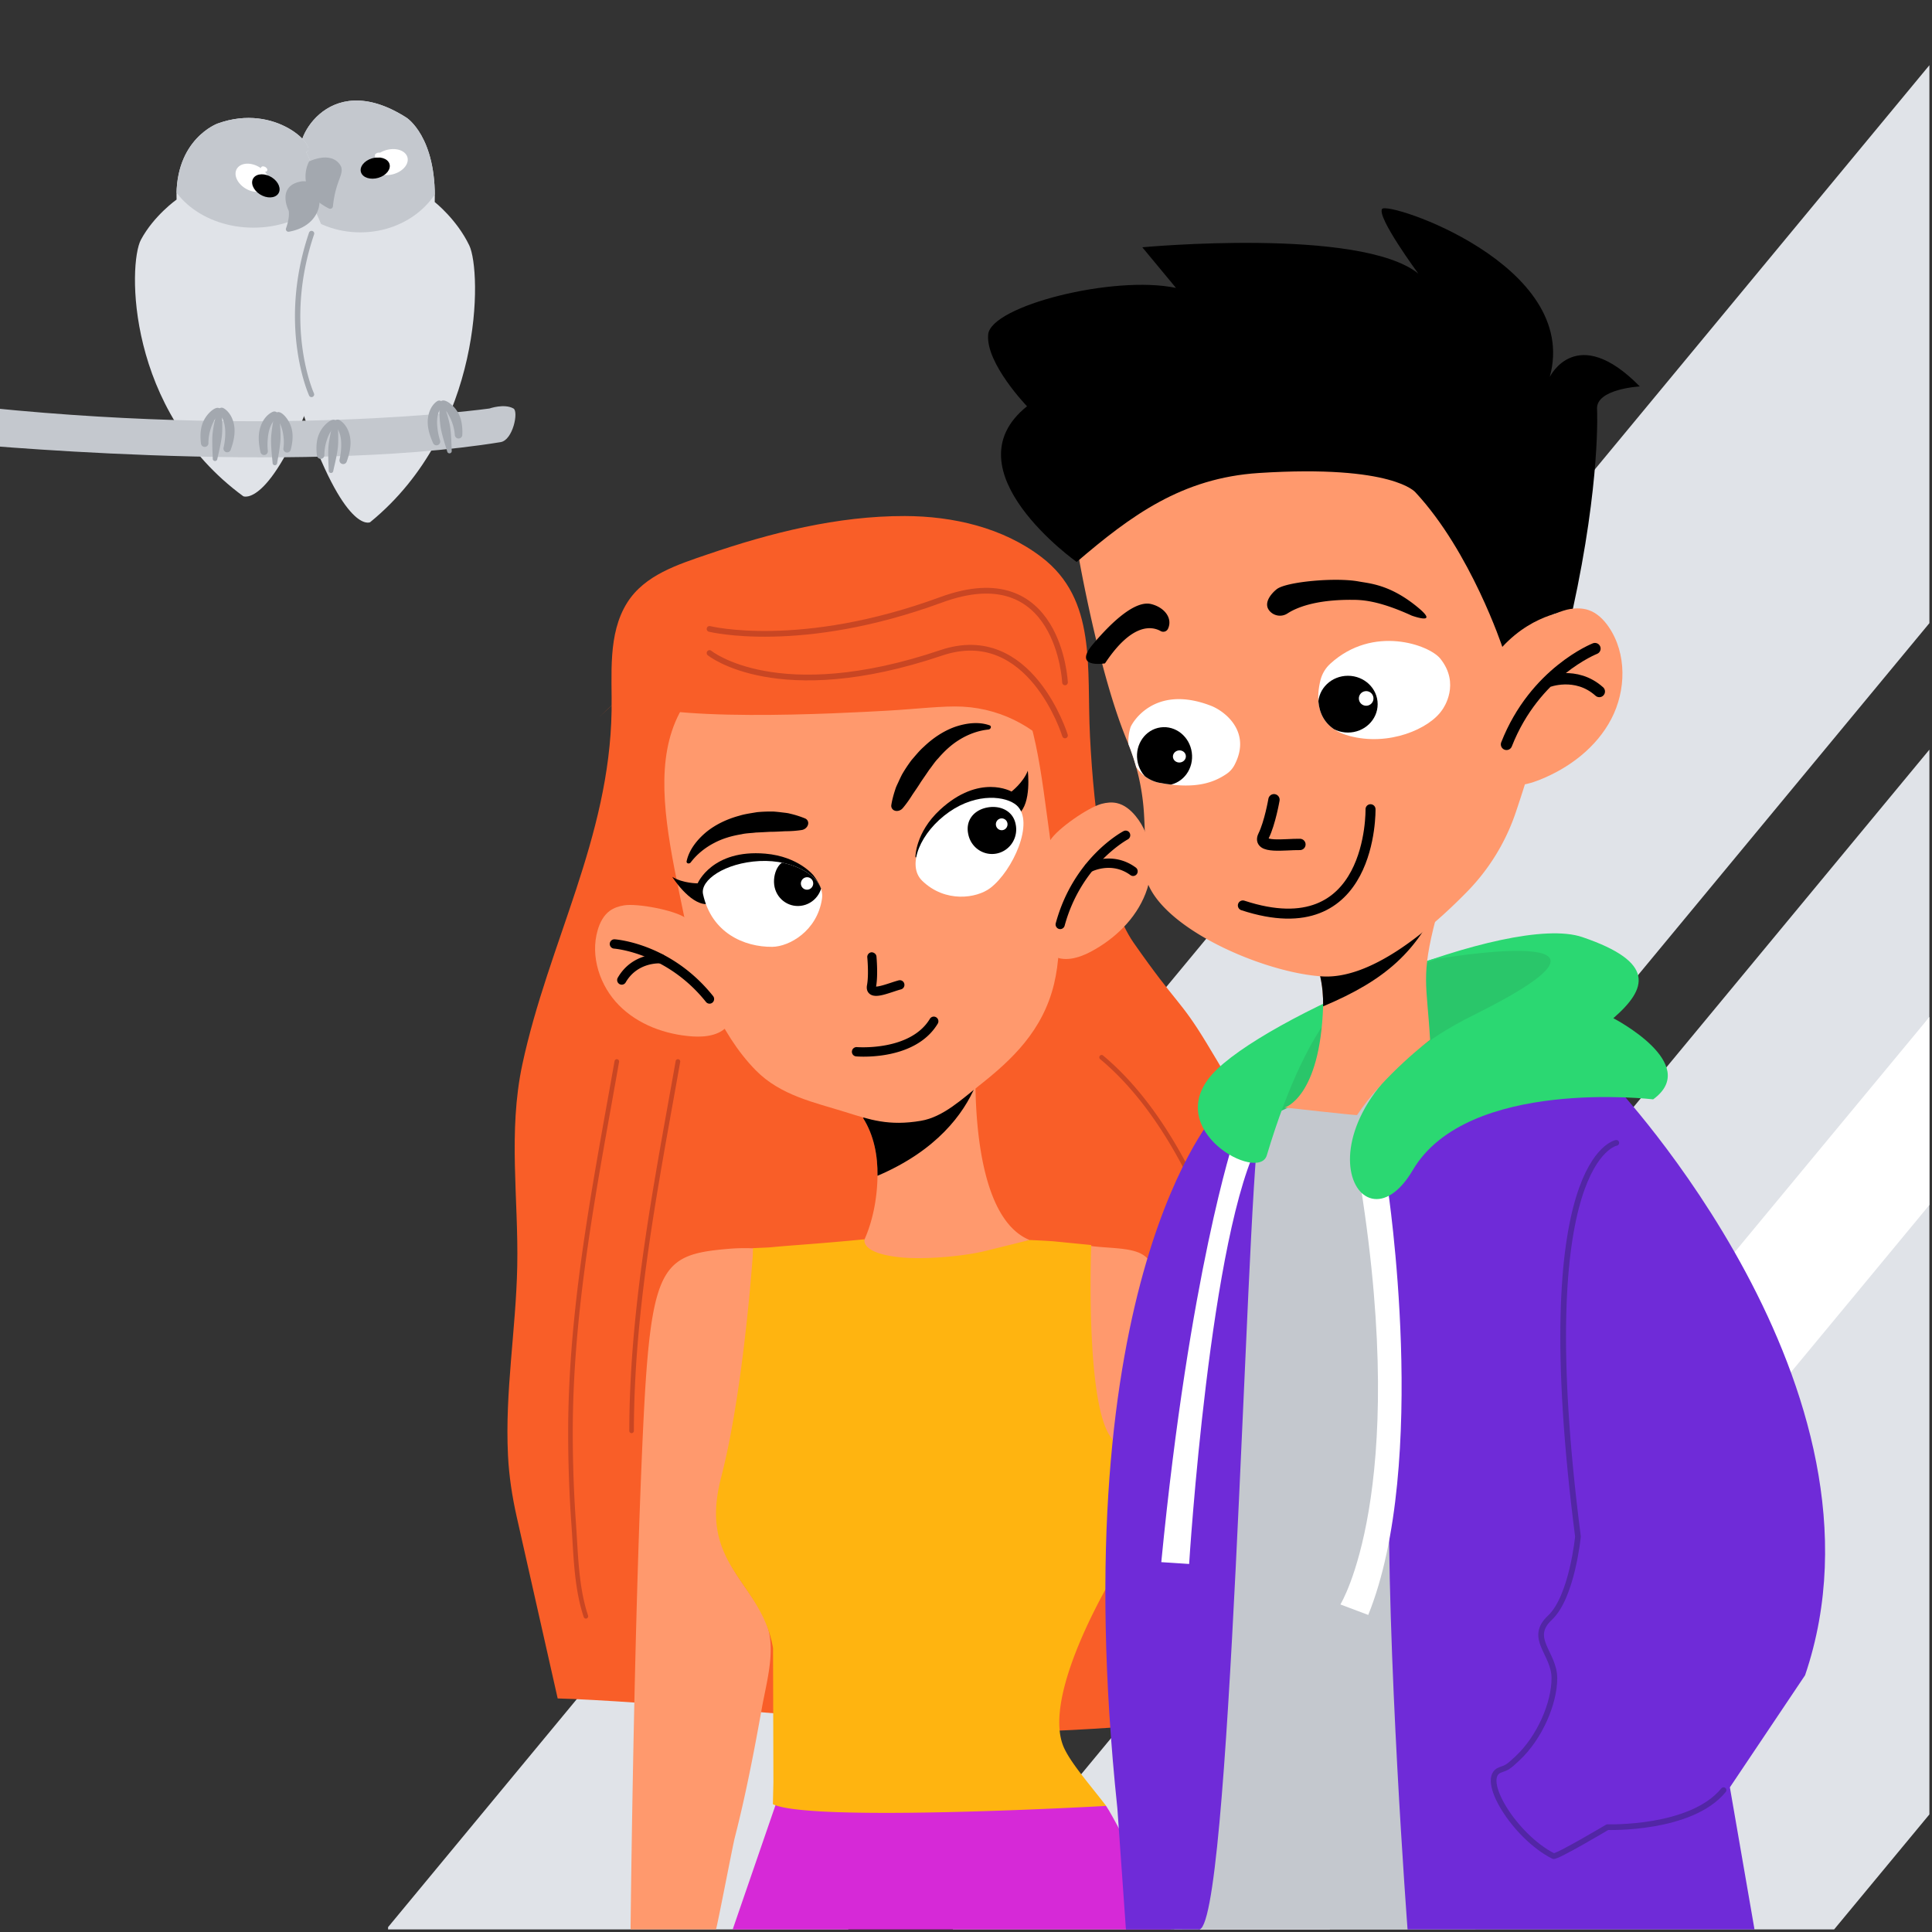<svg viewBox="0 0 454 454" xmlns="http://www.w3.org/2000/svg" fill-rule="evenodd" clip-rule="evenodd" stroke-linecap="round" stroke-miterlimit="10"><rect x="0" y="0" width="454" height="454" fill="#333333" stroke="none"/><g transform="scale(2.667)"><path fill="none" d="M0 0h170v170H0z"/><clipPath id="a"><path d="M0 0h170v170H0z"/></clipPath><g clip-path="url(#a)"><path d="M112.78 135.17l-29.001 35.031h77.661l9.13-11.021V65.361l-57.79 69.809zM142.102 39.45l-9.159 11.069-.241.281v.009L118.212 68.3l-2.05 2.49-3.95 4.769-4.95 5.961v.009l-9.18 11.081v.01l-22.27 26.899L34.193 169.8v.4h40.369l32.52-39.29 16.781-20.261v-.01l11.639-14.06 35.04-42.329V5.09l-28.44 34.36z" fill="#e0e3e8" fill-rule="nonzero"/><path d="M170.57 88.91v16.569l-7.189 8.691-1.301 1.57-14.54 17.55v.01l-12.25 14.799c0 .011-.01.011-.01.011l-18.29 22.09h-13.71l33.89-40.94 10.37-12.531 2.35-2.84L169.7 89.97v-.01l.87-1.05z" fill="#fff" fill-rule="nonzero"/><path d="M68.618 158.211l-4.061 11.79h38.628s-5.523-10.931-5.79-10.931c-.266 0-28.777-.859-28.777-.859z" fill="#d629d7"/><path d="M49.137 149.65c3.263.077 10.921.639 14.183.913 8.695.731 17.397 1.349 26.101 1.967 3.859.274 22.393-1.407 22.393-1.407s1.968-10.773 2.714-18.247c1.278-12.782 1.651-20.33-1.365-27.685-2.104-5.13-3.984-8.554-6.853-13.285-2.364-3.899-2.542-3.283-6.423-8.835-2.488-3.562-3.492-11.144-3.848-18.201-.305-6.062.631-12.036-4.272-15.782-3.405-2.602-7.787-3.61-12.049-3.62-5.93-.012-11.803 1.473-17.382 3.381-2.592.888-5.537 1.806-7.075 4.253-1.744 2.77-1.324 6.39-1.374 9.512-.176 11.258-5.567 20.463-7.864 31.174-1.273 5.944-.33 11.82-.449 17.794-.113 5.575-1.09 11.03-.816 16.628l.001.03c.09 1.826.369 3.636.77 5.417l3.608 15.993z" fill="#f95e28" fill-rule="nonzero"/><path d="M76.038 98.496c.988 1.561 1.303 3.368 1.279 5.103-.05 3.756-1.348 6.017-1.348 6.017l1.461 1.635c1.11.32 6.43.284 7.534-.05l5.754-1.944c-4.13-1.684-4.714-9.629-4.771-13.574-.015-1.307.024-2.153.024-2.153l-7.05 3.287-2.883 1.679zM63.089 170h-7.53s.242-23.814.984-41.41c.723-17.119 1.332-18.036 7.818-18.569a17.526 17.526 0 012.319-.014s-1.126 13.247-3.154 21.046c-.425 1.64-.47 3.358.046 4.98.428 1.347 1.197 2.534 1.988 3.685.74 1.075 1.529 2.147 1.99 3.384.408 1.104.417 2.339.27 3.58-.152 1.303-.476 2.613-.686 3.783-.46 2.578-.945 5.15-1.506 7.709a112.543 112.543 0 01-.896 3.78c-.164.64-1.465 7.41-1.643 8.045zM124.02 165.885a.291.291 0 01-.02.107c-.24.597-11.004.102-11.004.102.458.075.912.174 1.362.284.713.175 1.49.365 2.115.768.204.132.356.323.432.555a.57.57 0 01.014.344c-.163.54-1.117.241-1.493.166-.88-.177-1.751-.394-2.635-.554a17.935 17.935 0 00-1.984-.267c-1.147-.079-2.34.005-3.395-.53-.455-.23-.892-.59-1.069-1.084-.201-.533-.196-1.123-.171-1.684a27.734 27.734 0 01.098-1.401c.42-4.535-5.586-15.493-5.765-18.65-.166-2.929-2.272-9.703-2.287-13.467-.002-.658-1.529-5.675-1.603-6.328-.326-2.899-.601-5.673-.612-7.834-.012-2.512.062-6.633.062-6.633 2.379.312 4.998 0 5.423 1.888.644 2.868 3.566 22.335 3.707 23.543.191 1.631 2.572 6.29 2.514 11.451-.051 4.668.711 13.335 1.308 13.932.597.593 2.148 2.257 9.052 3.45l.73.128.648.116.564.106c.163.031.326.062.489.095a28.214 28.214 0 01.774.16c.099.02.196.042.295.064.244.056.485.12.724.196.124.04.247.082.37.124l.354.121c.15.051.299.11.442.175.152.072.303.161.422.28.075.073.14.168.14.277" fill="#ff996d" fill-rule="nonzero"/><path d="M67.783 109.91c1.69-.16 1.896-.16 3.973-.326 2.73-.216 4.425-.393 4.425-.393s-.444 1.27 3.325 1.608c2.04.18 5.368-.095 7.359-.588l3.852-.954c.637.028 1.306.06 1.985.106l.14.01 3.307.327s-.548 13.985 1.749 16.961c1.013 1.31.63 11.443.63 11.443s-7.027 11.243-4.737 15.983c.664 1.375 2.164 3.073 3.674 5.033 0 0-26.09 1.478-29.365-.153l.045-1.952-.033-11.805c-1.046-5.986-6.602-7.183-4.586-14.985a60.53 60.53 0 00.951-4.396c.284-1.554.526-3.116.743-4.679.204-1.473.383-2.95.545-4.429a184.033 184.033 0 00.555-5.983c.011-.127.017-.636.026-.762l1.437-.066z" fill="#ffb410" fill-rule="nonzero"/><path d="M76.038 98.495c.988 1.562 1.303 3.369 1.279 5.104 5.246-2.236 7.587-5.475 8.63-7.916-.015-1.308.024-2.154.024-2.154l-7.05 3.288-2.883 1.678z" fill-rule="nonzero"/><path d="M92.537 73.958c.634 4.539 1.226 9.023.338 12.726-.992 4.135-3.727 6.703-6.57 8.94-1.495 1.173-3.183 2.795-5.156 3.129-2.844.483-4.498-.094-6.696-.78-2.664-.834-5.674-1.44-7.863-3.668-3.203-3.26-5.234-8.346-6.296-13.493-2.385-11.568-4.998-21.65 11.557-25.17 18.783-3.992 19.053 6.614 20.686 18.316" fill="#ff996d" fill-rule="nonzero"/><path d="M80.659 75.519s-.021-2.153 2.169-4.173c3.481-3.213 6.296-1.602 6.296-1.602s1.028-.786 1.435-1.834c0 0 .353 2.873-.813 3.808 0 0-2.54-2.295-7.527 2.204-.778.701-1.524 1.648-1.524 1.648" fill-rule="nonzero"/><g transform="matrix(1.51 0 0 1.533 90.141 77.642)"><path d="M-.373-4.359C.702-3.415-.602-.592-1.909.391c-.794.596-2.633.871-3.979-.418-.925-.886-.089-2.807 1.57-3.949C-2.66-5.117-.97-4.882-.373-4.359z" fill="#fff" fill-rule="nonzero"/><clipPath id="b"><path d="M-.373-4.359C.702-3.415-.602-.592-1.909.391c-.794.596-2.633.871-3.979-.418-.925-.886-.089-2.807 1.57-3.949C-2.66-5.117-.97-4.882-.373-4.359z" clip-rule="nonzero"/></clipPath><g clip-path="url(#b)"><path d="M-3.2-2.718a1.412 1.412 0 102.763-.58c-.16-.762-.926-1.088-1.69-.93-.763.16-1.233.747-1.074 1.51" fill-rule="nonzero"/></g></g><path d="M88.578 72.22c.222.178.26.505.084.732a.507.507 0 01-.719.086.527.527 0 01-.086-.732.508.508 0 01.72-.085" fill="#fff" fill-rule="nonzero"/><path d="M71.687 77.144s-1.31-1.677-4.258-1.929c-4.689-.4-5.958 2.616-5.958 2.616s-1.288.01-2.238-.57c0 0 1.499 2.38 2.984 2.403 0 0 .584-3.272 7.238-2.78 1.037.076 2.895 1.432 2.895 1.432-.113-.253-.163-.501-.663-1.172z" fill-rule="nonzero"/><g transform="matrix(-1.198 .932 .918 1.217 65.394 84.729)"><path d="M-.543-4.465C.418-2.397-.602-.592-1.909.391c-.794.596-2.633.871-3.979-.418-.925-.886-.089-2.807 1.57-3.949C-2.66-5.117-.893-5.219-.543-4.465z" fill="#fff" fill-rule="nonzero"/><clipPath id="c"><path d="M-.543-4.465C.418-2.397-.602-.592-1.909.391c-.794.596-2.633.871-3.979-.418-.925-.886-.089-2.807 1.57-3.949C-2.66-5.117-.893-5.219-.543-4.465z" clip-rule="nonzero"/></clipPath><g clip-path="url(#c)"><path d="M-6.606-.957c.395.665 1.26.887 1.932.495.672-.39.896-1.249.5-1.914-.393-.665-1.33-1.065-1.633-.354-.34.794-.583 1.084-.799 1.773" fill-rule="nonzero"/></g></g><path d="M70.655 77.546a.55.55 0 00.157.758.54.54 0 00.75-.165.552.552 0 00-.156-.76.542.542 0 00-.751.167" fill="#fff" fill-rule="nonzero"/><path d="M92.52 74.057c.63-1.034 3.373-2.922 4.535-3.229.441-.116.906-.167 1.351-.067.654.144 1.203.599 1.635 1.117 1.537 1.847 1.768 4.596.895 6.846-.872 2.248-2.72 4.01-4.829 5.133-1.076.571-2.453.971-3.45.266-.613-.433-.926-1.204-.986-1.96-.062-.757.098-1.51.255-2.253.21-.984.42-1.97.628-2.955l-.035-2.898z" fill="#ff996d" fill-rule="nonzero"/><path d="M93.414 81.864a.428.428 0 01-.107-.014.413.413 0 01-.284-.506c1.556-5.73 5.794-8.02 5.973-8.113a.402.402 0 01.547.175c.1.2.024.447-.174.554-.04.02-4.104 2.232-5.564 7.604a.405.405 0 01-.39.3" fill-rule="nonzero"/><path d="M99.837 77.184a.405.405 0 01-.237-.08c-1.66-1.218-3.397-.32-3.47-.28a.402.402 0 01-.545-.175.411.411 0 01.166-.553c.092-.05 2.25-1.179 4.323.343.181.133.223.39.092.575a.407.407 0 01-.33.17" fill-rule="nonzero"/><path d="M60.414 80.882c-.987-.69-4.246-1.304-5.431-1.111-.45.074-.895.218-1.265.489-.54.398-.865 1.037-1.055 1.689-.678 2.317.196 4.932 1.883 6.634 1.69 1.706 4.078 2.568 6.454 2.736 1.21.084 2.63-.109 3.266-1.159.39-.648.372-1.482.129-2.199-.243-.719-.687-1.344-1.125-1.958l-1.744-2.453-1.112-2.668z" fill="#ff996d" fill-rule="nonzero"/><path d="M62.517 88.433a.404.404 0 01-.315-.153c-3.469-4.34-8.056-4.695-8.102-4.698a.411.411 0 01.054-.82c.203.014 4.987.385 8.677 5.001a.415.415 0 01-.058.578.402.402 0 01-.256.092" fill-rule="nonzero"/><path d="M54.783 86.761a.409.409 0 01-.347-.62c1.295-2.238 3.72-2.08 3.823-2.076.222.017.39.213.373.439-.017.226-.223.373-.432.381-.08-.006-2.032-.12-3.069 1.672a.402.402 0 01-.348.204M77.196 87.746c-.237 0-.441-.057-.598-.198-.135-.12-.282-.35-.205-.754.169-.901.027-2.423.024-2.438a.414.414 0 01.367-.45c.203-.004.42.145.442.372.004.065.15 1.63-.035 2.648h.008c.279 0 .908-.207 1.265-.325.26-.086.51-.167.721-.222a.402.402 0 01.492.299.411.411 0 01-.294.498c-.196.05-.429.128-.67.208-.574.189-1.1.362-1.517.362M76.105 93.102c-.384 0-.63-.02-.672-.023a.407.407 0 01-.37-.444.412.412 0 01.438-.374c.045.003 4.71.365 6.43-2.49a.4.4 0 01.557-.137c.192.118.253.371.135.564-1.576 2.613-5.047 2.904-6.518 2.904" fill-rule="nonzero"/><path d="M54.652 61.463c2.922 2.33 19.734 1.362 23.442 1.16 2.558-.141 5.029-.45 6.701-.36l.076.004c3.6.201 6.918 2.05 9.017 5.027l.48.68c1.042-3.64-1.666-16.556-13.742-17.062-12.076-.507-19.419 4.293-27.818 12.255" fill="#f95e28" fill-rule="nonzero"/><path d="M87.053 64.284c-.877.092-1.739.418-2.465.861-.738.44-1.367 1.027-1.923 1.675-.302.304-.53.68-.797 1.012-.239.36-.49.716-.737 1.079-.228.375-.487.739-.74 1.114-.238.383-.5.763-.813 1.139l-.033.038c-.207.25-.572.328-.815.172a.449.449 0 01-.195-.45c.074-.46.198-.913.347-1.363.065-.227.18-.446.28-.665.1-.223.205-.443.318-.663.247-.429.531-.855.838-1.265.348-.396.664-.802 1.073-1.164.768-.737 1.707-1.385 2.747-1.758 1.04-.355 2.136-.47 3.062-.134.1.035.135.145.08.243a.248.248 0 01-.19.124l-.037.005zM60.887 75.952c.54-.708 1.269-1.279 2.023-1.67.757-.405 1.58-.638 2.416-.774.414-.1.848-.098 1.267-.153.427-.016.857-.044 1.292-.065.434.001.875-.03 1.323-.051a9.613 9.613 0 001.381-.099l.05-.008c.318-.047.576-.32.574-.612a.446.446 0 00-.274-.406 8.464 8.464 0 00-1.323-.42c-.224-.064-.468-.081-.704-.111a14.21 14.21 0 00-.722-.075c-.49-.013-.996.006-1.501.054-.515.092-1.021.15-1.54.31-1.022.274-2.06.741-2.92 1.441-.848.709-1.522 1.593-1.73 2.568-.024.105.05.194.161.198a.247.247 0 00.204-.097l.023-.03z" fill-rule="nonzero"/><path d="M51.622 142.614a.201.201 0 01-.19-.138c-.717-2.135-.859-4.501-.996-6.79-.029-.454-.055-.907-.088-1.353a114.26 114.26 0 01-.287-8.262c.016-9.868 1.764-19.61 3.454-29.032.213-1.181.424-2.362.634-3.546.02-.11.125-.19.234-.166.11.02.184.127.163.24-.208 1.184-.421 2.366-.63 3.546-1.69 9.402-3.436 19.127-3.45 28.958a114.32 114.32 0 00.287 8.233c.03.446.059.9.086 1.358.136 2.26.278 4.6.975 6.68a.206.206 0 01-.125.261.2.2 0 01-.067.011" fill="#c94623" fill-rule="nonzero"/><g><path d="M55.65 126.276a.204.204 0 01-.203-.205c.014-9.868 1.762-19.613 3.452-29.034.213-1.18.426-2.36.634-3.544.02-.11.124-.19.236-.166.11.021.184.127.163.24-.21 1.184-.421 2.364-.633 3.546-1.687 9.402-3.434 19.126-3.447 28.958 0 .113-.09.205-.203.205" fill="#c94623" fill-rule="nonzero"/></g><g><path d="M110.023 135.617a.206.206 0 01-.202-.199c-.204-6.26-.489-11.381-.898-16.12-.504-5.856-1.831-10.771-4.177-15.465-2.275-4.557-4.904-8.096-7.813-10.515a.206.206 0 01-.027-.289.2.2 0 01.283-.03c2.953 2.458 5.617 6.04 7.918 10.648 2.37 4.744 3.709 9.706 4.219 15.614.41 4.748.696 9.876.901 16.143a.206.206 0 01-.196.213h-.008z" fill="#c94623" fill-rule="nonzero"/></g><g><path d="M0-2.997S3.949.177 13.516-3.006c5.204-1.731 7.227 4.746 7.227 4.746" fill="none" stroke="#c94623" stroke-width=".33" transform="matrix(1.51 0 0 1.533 62.516 62.132)"/></g><g><path d="M0 1.093S5.29 2.395 13.516-.58c6.894-2.493 7.227 4.746 7.227 4.746" fill="none" stroke="#c94623" stroke-width=".33" transform="matrix(1.51 0 0 1.533 62.516 53.738)"/></g><g><path d="M119.724 87.021l-4.096 2.171-6.346 10.674 25.173-7.718 5.188-7.099s-5.763-4.718-19.919 1.972z" fill="#2ac66a"/></g><g><path d="M128.6 91.57s-.576 3.72-13.214 5.112l-5.55 2.658-5.674 70.66H130l-1.4-78.43z" fill="#c4c8ce"/></g><g><path d="M142.151 95.499s25.469 26.897 16.895 52.106l-6.626 9.877 2.206 12.735L124.02 170s-1.88-24.865-1.62-40.328c.263-15.463-.647-27.547-.647-27.547s7.664-8.964 20.398-6.626z" fill="#6f2bd8"/></g><g><path d="M122.262 104.597s3.698 24.308-1.706 37.696l-2.454-.925s6.06-9.753 1.791-36.835l2.369.064z" fill="#fff"/></g><g><path d="M107.186 98.014s-13.62 14.863-8.734 61.33L99.205 170h6.364c2.867 1.076 4.171-62.439 5.358-70.739l-3.741-1.247z" fill="#6f2bd8"/></g><g><path d="M108.731 100.377s-3.917 11.754-6.41 37.264l2.454.16s1.838-29.562 6.325-37.488l-2.369.064z" fill="#fff"/></g><g><path d="M111.616 101.802c-.718 2.402-9.224-2.21-4.807-7.149 4.416-4.939 26.119-14.294 32.614-12.084 6.498 2.21 5.72 4.548 2.728 7.145 0 0 7.8 4.03 3.51 7.15 0 0-16.372-1.951-21.18 6.235-4.81 8.186-11.696-5.198 5.327-13.644s-3.208-4.96-3.208-4.96l-6.833 2.498s-4.225 1.68-8.15 14.809z" fill="#2bd872"/></g><g><path d="M142.414 100.697s-7.667 1.297-3.379 34.692c0 0-.522 5.33-2.47 7.149-1.95 1.82.392 3.12.392 5.326 0 2.21-1.286 5.237-3.27 7.081-.795.74-.88.786-1.495.999-1.947.675 1.28 5.894 4.68 7.596.259.128 4.76-2.55 4.76-2.55s7.37.248 10.23-3.259" fill="none" stroke="#5226a5" stroke-width=".501" stroke-linejoin="round" stroke-miterlimit="1.5"/></g><g><path d="M115.233 83.37c1.04 1.622 1.374 3.5 1.348 5.298-.275 8.055-3.384 8.916-3.384 8.916s6.345.708 6.374.666c2.348-3.543 6.434-6.636 6.434-6.636-.285-4.967-.836-5.531.518-10.717.343-1.313.753-3.164.753-3.164l-9.006 3.897-3.037 1.74z" fill="#ff996d" fill-rule="nonzero"/></g><g><path d="M115.233 83.37c1.04 1.621 1.374 3.5 1.348 5.298 5.528-2.32 8.25-4.83 10.348-9.435-.017-1.356 1.956-4.737 1.956-4.737L118.27 81.63l-3.037 1.74z" fill-rule="nonzero"/></g><g><path d="M-10.533 2.056S-5.908 4.67-.401 1.553" fill="none" stroke="#000" stroke-width=".95" stroke-linejoin="round" transform="matrix(.966 -.174 .199 1.106 116.515 72.778)"/></g><g><g transform="matrix(.187 0 0 .177 -290.363 -413.651)"><path d="M1695.47 2413.14c-5.74-2.09 10.34-43.52 48.8-17.55 0 0 14.2 9.47 13.31 42 0 0 10.35 8.57 16.27 21.58 5.91 13.01 6.8 91.68-46.73 137.81 0 0-11.85 6.5-31.65-54.41-19.8-60.92-3.26-93.16 0-102.03 3.26-8.87-7.99-8.77 0-27.4z" fill="#e0e3e8"/><clipPath id="d"><path d="M1695.47 2413.14c-5.74-2.09 10.34-43.52 48.8-17.55 0 0 14.2 9.47 13.31 42 0 0 10.35 8.57 16.27 21.58 5.91 13.01 6.8 91.68-46.73 137.81 0 0-11.85 6.5-31.65-54.41-19.8-60.92-3.26-93.16 0-102.03 3.26-8.87-7.99-8.77 0-27.4z"/></clipPath><g clip-path="url(#d)"><ellipse cx="1722.5" cy="2414.26" rx="40.785" ry="38.419" fill="#c4c8ce"/></g></g><g transform="matrix(-.193 0 0 .164 354.77 -382.18)"><path d="M1698.41 2412.09c-5.74-2.09 13.58-26.79 40.43-15.35 0 0 19.63 8.32 18.74 40.85 0 0 10.35 8.57 16.27 21.58 5.91 13.01 6.8 91.68-46.73 137.81 0 0-11.85 6.5-31.65-54.41-19.8-60.92-3.26-93.16 0-102.03 3.26-8.87-5.05-9.82 2.94-28.45z" fill="#e0e3e8"/><clipPath id="e"><path d="M1698.41 2412.09c-5.74-2.09 13.58-26.79 40.43-15.35 0 0 19.63 8.32 18.74 40.85 0 0 10.35 8.57 16.27 21.58 5.91 13.01 6.8 91.68-46.73 137.81 0 0-11.85 6.5-31.65-54.41-19.8-60.92-3.26-93.16 0-102.03 3.26-8.87-5.05-9.82 2.94-28.45z"/></clipPath><g clip-path="url(#e)"><ellipse cx="1722.5" cy="2414.26" rx="40.785" ry="38.419" fill="#c4c8ce"/></g></g><path d="M28.977 18.369c.07.036.156.036.227 0a.241.241 0 00.13-.187c.228-2.214.938-2.74.736-3.452 0 0-.5-1.498-2.817-.52-.047.013-1.408 2.573 1.724 4.159z" fill="#a3a8af"/><ellipse cx="1726.39" cy="2417.07" rx="8.576" ry="6.21" fill="#fff" transform="matrix(.179 -.054 .057 .169 -412.445 -300.978)"/><ellipse cx="1726.39" cy="2417.07" rx="8.576" ry="6.21" transform="matrix(.146 -.044 .046 .138 -330.177 -242.786)"/><ellipse cx="1726.39" cy="2417.07" rx="8.576" ry="6.21" fill="#fff" transform="matrix(.034 -.01 .011 .032 -51.954 -46.417)"/><ellipse cx="1726.39" cy="2417.07" rx="8.576" ry="6.21" fill="#fff" transform="matrix(.156 .099 -.105 .147 6.717 -510.554)"/><ellipse cx="1726.39" cy="2417.07" rx="8.576" ry="6.21" transform="matrix(.127 .081 -.085 .12 9.624 -413.51)"/><path d="M-3.585 35.65s.683 2.654-.255 3.378c0 0 29.673 2.902 47.953-.073 1.08-.177 1.598-2.698 1.129-2.962-.808-.459-2.117 0-2.117 0s-19.403 2.74-46.71-.344z" fill="#c4c8ce"/><ellipse cx="1726.39" cy="2417.07" rx="8.576" ry="6.21" fill="#fff" transform="matrix(.03 .019 -.02 .028 19.817 -85.581)"/><path d="M38.527 35.344s-.664.365-.815 1.46c-.038.266-.036.581.024.94.064.374.2.797.416 1.28a.327.327 0 00.424.192.33.33 0 00.192-.424 5.679 5.679 0 01-.232-1.158 3.75 3.75 0 01-.01-.737c.063-.708.372-1.007.372-1.007a.33.33 0 00-.37-.546z" fill="#a3a8af"/><path d="M38.695 35.59s-.01.525.047 1.285c.02.261.043.547.094.846.049.272.122.548.197.828.114.42.251.831.371 1.228a.2.2 0 10.396-.067c-.02-.415-.025-.847-.057-1.282a9.295 9.295 0 00-.086-.847 8.35 8.35 0 00-.19-.828 15.855 15.855 0 00-.376-1.229.2.2 0 10-.396.066z" fill="#a3a8af"/><path d="M39.005 35.943a.298.298 0 01-.115-.06c-.225-.153-.184-.807.435-.532.153.066.468.259.783.643a2.645 2.645 0 01.475.887c.118.392.178.869.151 1.44a.33.33 0 01-.659.01 4.055 4.055 0 00-.3-1.26 3.886 3.886 0 00-.21-.446 2.286 2.286 0 00-.431-.574c-.048-.043-.106-.089-.13-.108zm.393-.45c.03.07.038.15.017.225a.272.272 0 00-.017-.225zM24.062 36.276s-.718.232-1.09 1.266a3.078 3.078 0 00-.171.927c-.015.382.03.825.143 1.343.028.18.197.303.376.274a.331.331 0 00.276-.377c-.047-.46-.026-.85.01-1.182.03-.285.081-.522.143-.726.21-.682.574-.92.574-.92a.33.33 0 00-.261-.605z" fill="#a3a8af"/><path d="M24.18 36.546s-.116.51-.216 1.265c-.033.258-.07.542-.08.845a8.9 8.9 0 00.023.85c.024.435.076.864.112 1.278a.2.2 0 10.4.014c.068-.409.15-.832.209-1.265.037-.286.075-.57.087-.846a8.44 8.44 0 00-.014-.848 15.21 15.21 0 00-.119-1.278.201.201 0 10-.402-.015z" fill="#a3a8af"/><path d="M24.418 36.952a.308.308 0 01-.102-.08c-.19-.194-.026-.828.529-.44.136.094.408.342.64.783.072.136.137.292.188.47.045.148.078.313.094.492.038.403-.003.88-.146 1.431a.331.331 0 01-.388.261.33.33 0 01-.26-.387c.07-.512.027-.935-.034-1.285a3.839 3.839 0 00-.114-.477 2.163 2.163 0 00-.304-.64c-.039-.051-.084-.105-.103-.128z" fill="#a3a8af"/><g><path d="M29.568 37.58s.331.278.45.98c.033.208.054.45.046.735a5.67 5.67 0 01-.142 1.172.33.33 0 10.634.185c.176-.497.278-.93.313-1.309.035-.362.01-.676-.046-.94-.237-1.076-.924-1.393-.924-1.393a.33.33 0 00-.331.57z" fill="#a3a8af"/><path d="M29.35 37.23s-.143.505-.282 1.252c-.048.257-.1.54-.125.842-.024.274-.023.559-.021.849.001.436.029.867.042 1.282a.2.2 0 00.18.218.201.201 0 00.22-.182c.088-.405.193-.825.275-1.253.053-.284.107-.566.133-.84.03-.3.03-.587.028-.849 0-.76-.052-1.283-.052-1.283a.2.2 0 00-.18-.218.201.201 0 00-.219.182z" fill="#a3a8af"/><path d="M29.465 37.64c-.021.021-.075.07-.12.117a2.248 2.248 0 00-.385.6 3.58 3.58 0 00-.174.46 4.012 4.012 0 00-.203 1.275.33.33 0 01-.658.042c-.071-.567-.048-1.047.04-1.444a2.636 2.636 0 01.405-.919c.286-.407.586-.62.734-.699.597-.317.685.333.47.501a.32.32 0 01-.109.068z" fill="#a3a8af"/></g><g><path d="M19.35 36.53s.332.277.45.978c.034.209.055.451.047.736a5.67 5.67 0 01-.142 1.172.33.33 0 10.633.185c.177-.497.28-.93.314-1.309.034-.362.01-.676-.047-.94-.236-1.076-.923-1.393-.923-1.393a.33.33 0 00-.331.57z" fill="#a3a8af"/><path d="M19.132 36.18s-.142.504-.282 1.25c-.047.258-.099.541-.125.843-.024.274-.022.559-.02.849.001.436.029.867.042 1.282a.2.2 0 00.18.218.201.201 0 00.22-.182c.088-.405.193-.825.275-1.253.053-.284.107-.566.133-.84.029-.3.03-.587.028-.849 0-.76-.052-1.283-.052-1.283a.2.2 0 00-.18-.218.201.201 0 00-.22.182z" fill="#a3a8af"/><path d="M19.248 36.59c-.021.02-.076.07-.12.116a2.248 2.248 0 00-.385.6 3.58 3.58 0 00-.174.46 4.012 4.012 0 00-.203 1.275.33.33 0 01-.658.042c-.071-.567-.048-1.047.04-1.444a2.636 2.636 0 01.405-.919c.286-.407.586-.62.734-.699.597-.317.685.333.47.501a.32.32 0 01-.109.068z" fill="#a3a8af"/></g><g><path d="M25.461 20.417a.23.23 0 01-.215-.075.225.225 0 01-.043-.225c.137-.39.313-1.028.236-1.546 0 0-1.104-2.144 1.035-2.573 2.066-.416 2.76 3.725-1.013 4.419z" fill="#a3a8af"/></g></g><g><path d="M27.662 34.657s-2.711-5.974.012-14.006a.232.232 0 00-.147-.297.237.237 0 00-.3.147c-2.79 8.231.008 14.351.008 14.351.052.12.191.169.311.116a.237.237 0 00.116-.311z" fill="#a3a8af"/></g><g transform="matrix(-.227 0 0 .227 506.441 -484.707)"><path d="M1812.63 2349.79s-7.96 46.35-19.09 73.02a86.826 86.826 0 00-6.55 28.09c-.37 5.99-.55 13.01-.23 20.41.92 21.26-44.64 41.57-69.13 42.96-18.37 1.04-40.19-16.68-55.92-32.73a81.091 81.091 0 01-19.07-31.04c-6.61-19.55-16.31-52.07-15.32-71.13 1.65-31.63 71.28-67 71.28-67l83.54-1.85 30.49 39.27" fill="#ff996d"/><clipPath id="f"><path d="M1812.63 2349.79s-7.96 46.35-19.09 73.02a86.826 86.826 0 00-6.55 28.09c-.37 5.99-.55 13.01-.23 20.41.92 21.26-44.64 41.57-69.13 42.96-18.37 1.04-40.19-16.68-55.92-32.73a81.091 81.091 0 01-19.07-31.04c-6.61-19.55-16.31-52.07-15.32-71.13 1.65-31.63 71.28-67 71.28-67l83.54-1.85 30.49 39.27"/></clipPath><g clip-path="url(#f)"><path d="M1751.82 2432.15a9.476 9.476 0 003.18 3.56c4.7 3.15 11.65 6.08 25.92 3.42 8.64-1.62 14.35-11.61 11.3-21.52-.41-1.34-8.93-17.01-31.22-8.4-5.42 2.09-15.86 10.15-9.18 22.94z" fill="#fff"/><clipPath id="g"><path d="M1751.82 2432.15a9.476 9.476 0 003.18 3.56c4.7 3.15 11.65 6.08 25.92 3.42 8.64-1.62 14.35-11.61 11.3-21.52-.41-1.34-8.93-17.01-31.22-8.4-5.42 2.09-15.86 10.15-9.18 22.94z"/></clipPath><g clip-path="url(#g)"><ellipse cx="1767.04" cy="2419.76" rx="13.011" ry="16.572" transform="matrix(.813 .112 -.093 .675 567.433 597.553)"/><path d="M1770.792 2428.29c-.332 1.26.493 2.55 1.846 2.878 1.348.327 2.708-.425 3.04-1.685.33-1.256-.5-2.543-1.848-2.874-1.352-.328-2.712.419-3.038 1.68" fill="#fff" fill-rule="nonzero"/></g></g></g><g transform="matrix(-.227 0 0 .227 506.441 -484.707)"><path d="M1707.41 2420.88c-15.44 4.22-31.26-2.71-36.18-10.07-.01-.01-.02-.03-.03-.04-.52-.71-7.1-10.09.79-19.88 4.26-5.28 25.99-13.21 42.66 1.99 1.84 1.67 3.16 3.84 3.79 6.25 1.57 6.09 2.69 18.01-11.03 21.75z" fill="#fff"/><clipPath id="h"><path d="M1707.41 2420.88c-15.44 4.22-31.26-2.71-36.18-10.07-.01-.01-.02-.03-.03-.04-.52-.71-7.1-10.09.79-19.88 4.26-5.28 25.99-13.21 42.66 1.99 1.84 1.67 3.16 3.84 3.79 6.25 1.57 6.09 2.69 18.01-11.03 21.75z"/></clipPath><g clip-path="url(#h)"><ellipse cx="1680.34" cy="2398.04" rx="15.02" ry="17.299" transform="matrix(.768 0 0 .637 417.315 881.043)"/><path d="M1697.996 2405.675a2.827 2.827 0 002.05 3.443 2.832 2.832 0 001.387-5.493 2.825 2.825 0 00-3.437 2.05" fill="#fff" fill-rule="nonzero"/></g></g><g><path d="M102.926 55.371a.463.463 0 01-.67.227c-.715-.395-2.48-.792-4.895 2.852 0 0-2.889.484-1.074-1.673 1.812-2.155 3.792-3.88 5.136-3.554 1.14.277 1.91 1.21 1.503 2.148z"/></g><g><path d="M120.757 71.3s.25 12.254-11.249 8.478" fill="none" stroke="#000" stroke-width=".881" stroke-linejoin="round" stroke-miterlimit="1.5"/></g><g><path d="M112.25 70.465s-.35 2.037-.916 3.186c-.565 1.15 1.92.726 3.203.752" fill="none" stroke="#000" stroke-width=".998" stroke-linejoin="round"/></g><g><path d="M111.93 53.901a1.208 1.208 0 001.515.146c.732-.476 2.397-1.215 5.663-1.196.742.004 2.22-.011 5.28 1.391 0 0 2.584.934.454-.795-2.4-1.953-4.174-2.036-5.138-2.216-2.014-.371-6.371.019-7.211.682-.476.376-1.279 1.283-.563 1.988z"/></g><g><path d="M124.724 43.389s-1.929-2.472-13.794-1.714c-6.787.434-11.282 3.747-16.063 7.84 0 0-11.413-8.087-4.376-13.718 0 0-3.655-3.791-3.423-6.324.226-2.527 11.074-5.263 16.55-4.103l-2.97-3.582s19.182-1.791 24.314 2.312c0 0-3.65-4.95-3.19-5.686.452-.736 17.515 4.906 14.776 14.806 0 0 2.34-4.862 7.936.83 0 0-3.882.208-3.768 2 0 0 .339 6.328-2.162 17.75 0 0-3.292.07-6.185 3.197 0 0-2.775-8.367-7.645-13.608z"/></g><g><path d="M132.59 56.858c.874-1.127 4.351-2.986 5.761-3.198.536-.081 1.094-.082 1.608.09.755.25 1.35.848 1.797 1.506 1.59 2.342 1.527 5.575.219 8.085-1.309 2.512-3.71 4.336-6.342 5.38-1.343.532-3.021.828-4.114-.117-.673-.582-.948-1.52-.926-2.409.02-.888.3-1.747.579-2.592l1.105-3.365.314-3.38z" fill="#ff996d" fill-rule="nonzero"/><path d="M140.53 57.148s-5.293 2.075-7.79 8.438M136.345 60.078s2.5-1.007 4.57.85" fill="none" stroke="#000" stroke-width="1.001" stroke-linejoin="round"/></g></g></g></svg>